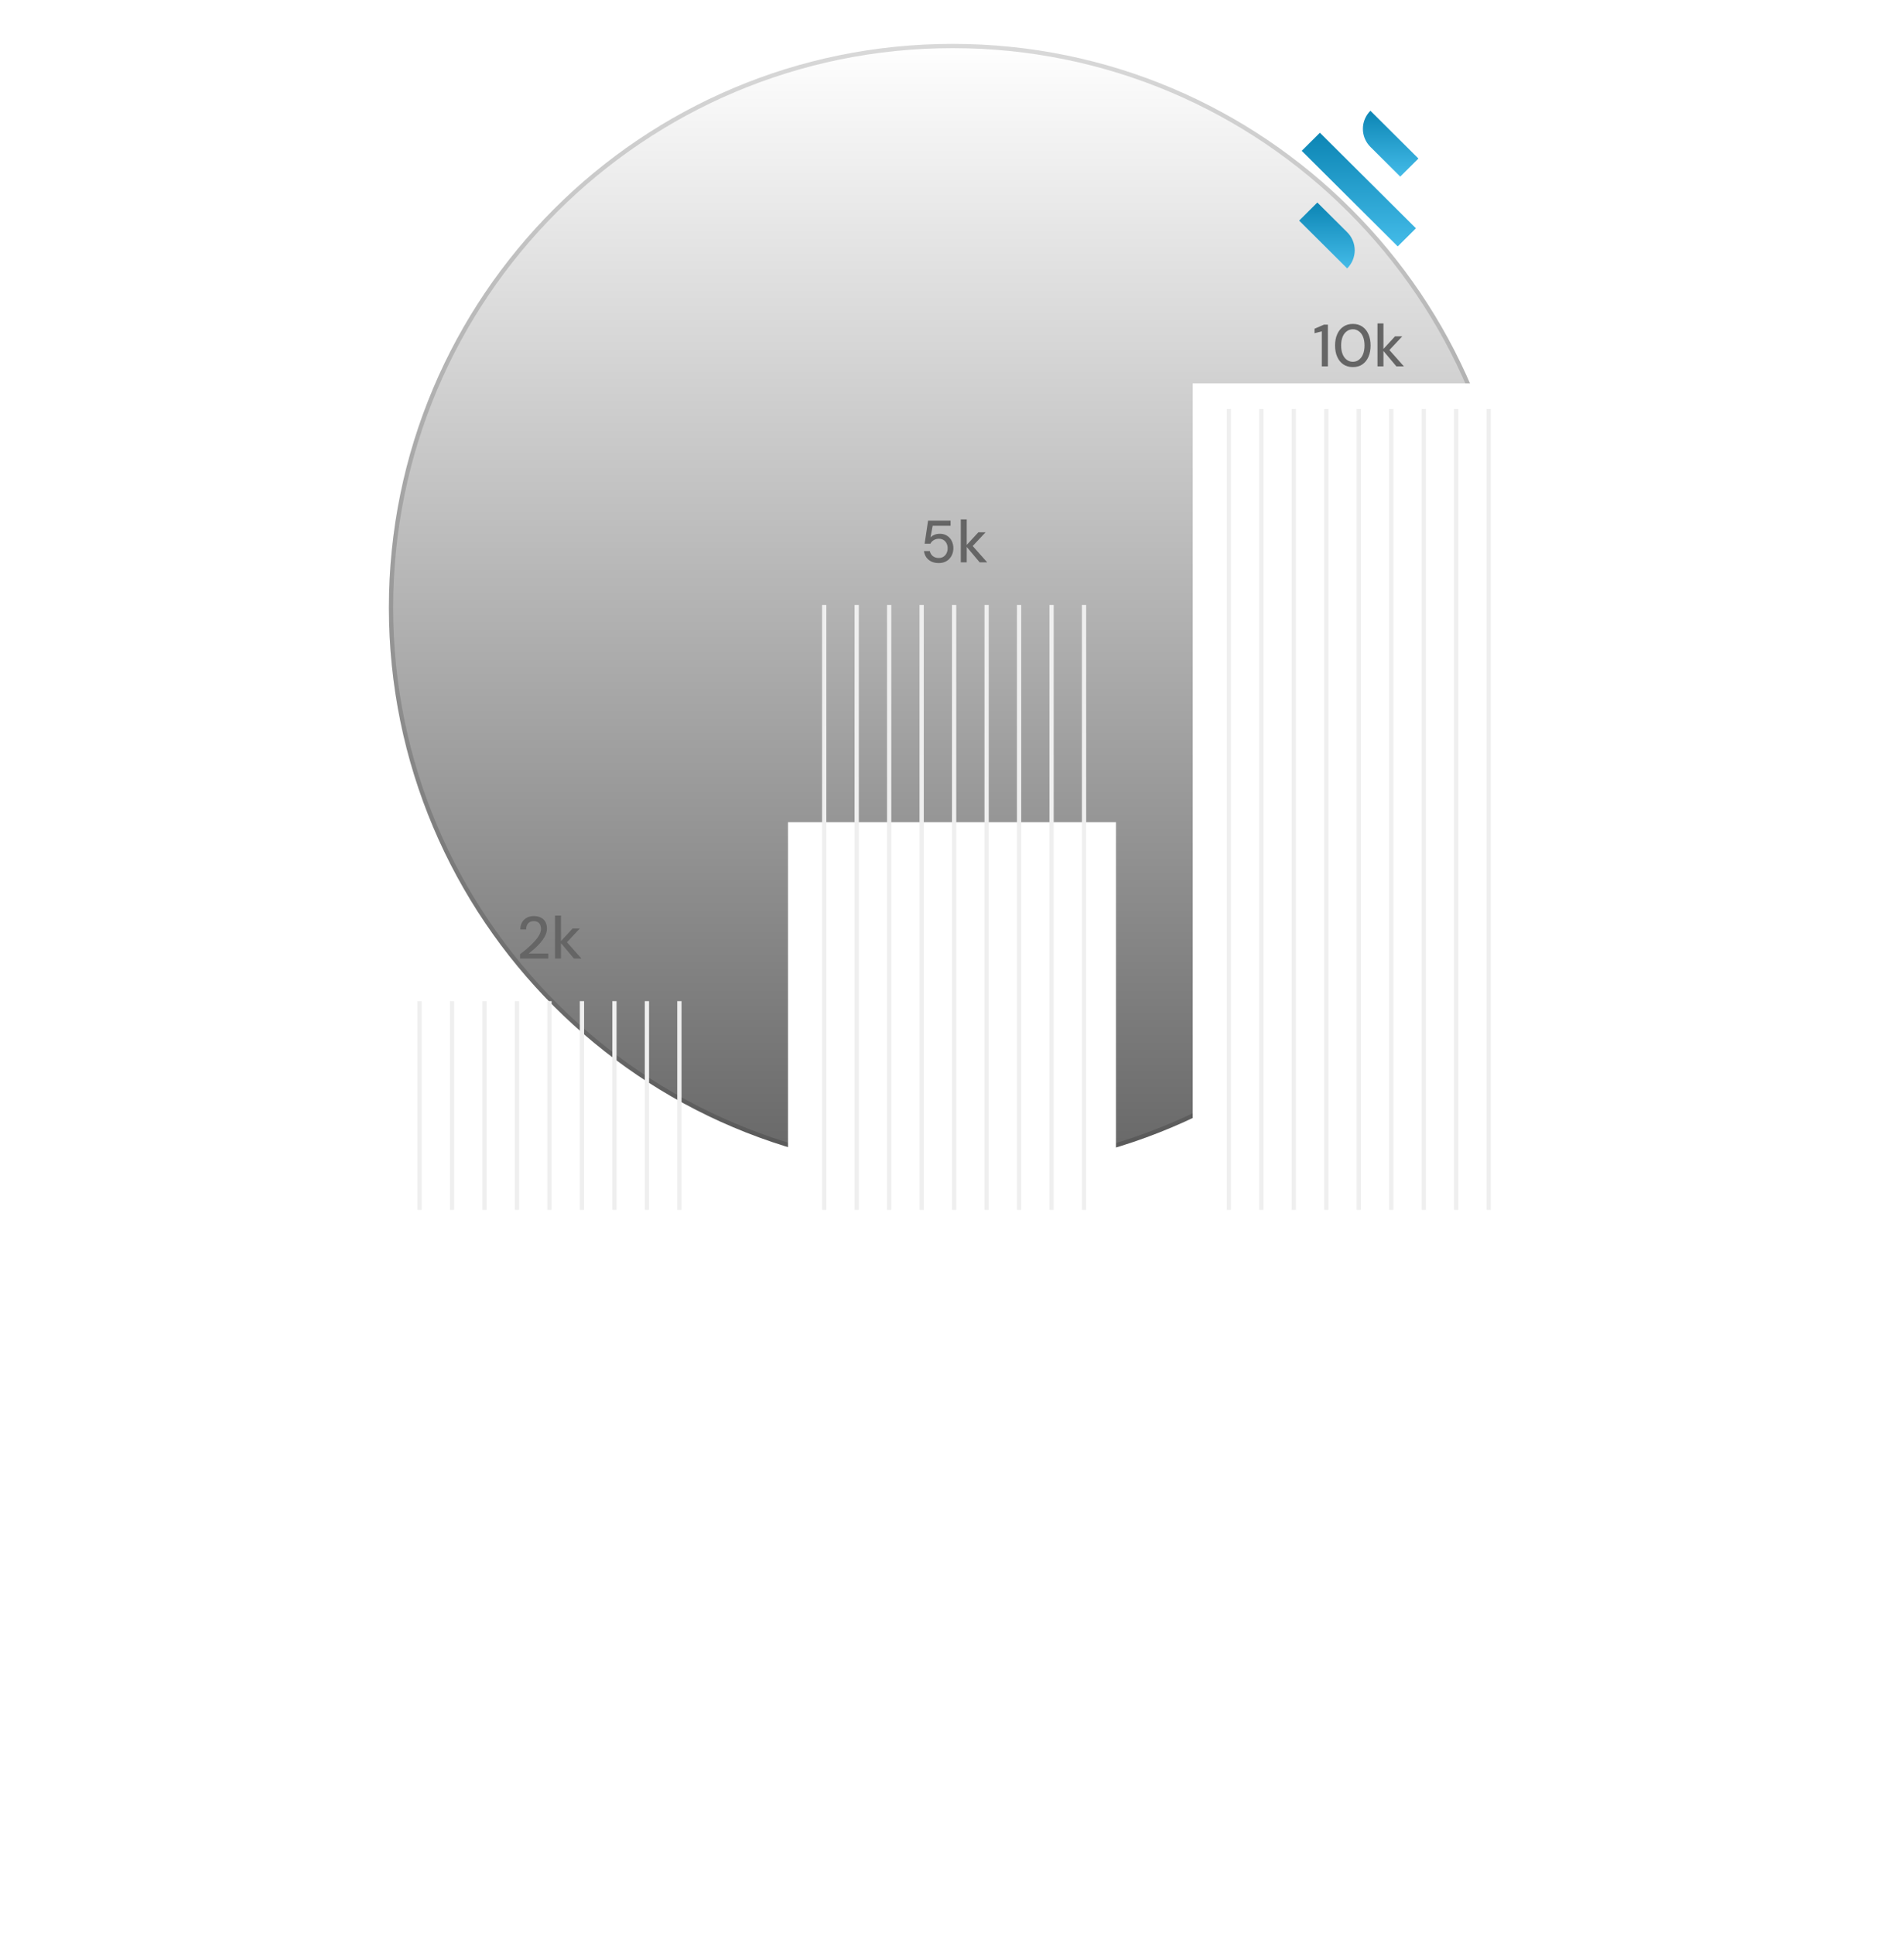 <svg width="447" height="454" viewBox="0 0 447 454" fill="none" xmlns="http://www.w3.org/2000/svg">
    <path d="M91.299 142.649C91.299 215.745 150.554 275 223.65 275C296.745 275 356 215.745 356 142.65C356 69.554 296.745 10.299 223.65 10.299C150.554 10.299 91.299 69.554 91.299 142.649Z" fill="url(#paint0_linear_328_327)" fill-opacity="0.6"/>
    <path d="M223.65 274.5C150.83 274.5 91.799 215.469 91.799 142.649C91.799 69.831 150.831 10.799 223.65 10.799C296.469 10.799 355.5 69.831 355.5 142.65C355.5 215.469 296.469 274.5 223.65 274.5Z" stroke="black" stroke-opacity="0.15"/>
    <g filter="url(#filter0_bd_328_327)">
        <rect x="90" y="206" width="77" height="78" fill="white"/>
    </g>
    <g filter="url(#filter1_bd_328_327)">
        <rect x="185" y="113" width="77" height="171" fill="white"/>
    </g>
    <g filter="url(#filter2_bd_328_327)">
        <rect x="280" y="10" width="77" height="274" fill="white"/>
    </g>
    <g clip-path="url(#clip0_328_327)">
        <path d="M309.272 47.543L309.267 47.548L309.263 47.543L305 51.786L316.27 63.001L316.275 62.996L316.279 62.999C317.41 61.872 318.045 60.347 318.045 58.757C318.045 57.167 317.41 55.642 316.279 54.514L309.272 47.543Z" fill="url(#paint1_linear_328_327)"/>
        <path d="M328.735 41.456L333 37.214L321.73 26C320.598 27.128 319.963 28.653 319.963 30.242C319.963 31.832 320.598 33.357 321.73 34.485L328.735 41.456Z" fill="url(#paint2_linear_328_327)"/>
        <path d="M328.147 57.829L328.151 57.832L332.414 53.591L309.873 31.162L309.869 31.166L309.865 31.163L305.602 35.404L328.143 57.836L328.147 57.829Z" fill="url(#paint3_linear_328_327)"/>
    </g>
    <path d="M122.095 225V223.992C122.748 223.488 123.369 222.979 123.957 222.466C124.545 221.953 125.067 221.444 125.525 220.94C125.991 220.427 126.355 219.927 126.617 219.442C126.878 218.947 127.009 218.476 127.009 218.028C127.009 217.711 126.953 217.417 126.841 217.146C126.729 216.875 126.551 216.656 126.309 216.488C126.066 216.311 125.735 216.222 125.315 216.222C124.913 216.222 124.577 216.311 124.307 216.488C124.045 216.665 123.845 216.903 123.705 217.202C123.574 217.491 123.509 217.813 123.509 218.168H122.151C122.16 217.496 122.305 216.927 122.585 216.46C122.865 215.993 123.243 215.639 123.719 215.396C124.204 215.153 124.745 215.032 125.343 215.032C125.968 215.032 126.509 215.149 126.967 215.382C127.424 215.606 127.779 215.937 128.031 216.376C128.283 216.805 128.409 217.333 128.409 217.958C128.409 218.406 128.32 218.854 128.143 219.302C127.965 219.741 127.723 220.17 127.415 220.59C127.116 221.01 126.78 221.416 126.407 221.808C126.033 222.191 125.646 222.555 125.245 222.9C124.853 223.245 124.475 223.558 124.111 223.838H128.717V225H122.095ZM134.739 225L131.491 221.136L134.431 217.944H136.125L132.625 221.682V220.632L136.503 225H134.739ZM130.301 225V214.92H131.701V225H130.301Z" fill="#656565"/>
    <path d="M220.405 132.168C219.714 132.168 219.121 132.047 218.627 131.804C218.132 131.552 217.74 131.216 217.451 130.796C217.161 130.367 216.984 129.886 216.919 129.354H218.291C218.384 129.83 218.617 130.222 218.991 130.53C219.364 130.829 219.835 130.978 220.405 130.978C220.834 130.978 221.203 130.875 221.511 130.67C221.819 130.465 222.057 130.189 222.225 129.844C222.393 129.499 222.477 129.116 222.477 128.696C222.477 128.248 222.388 127.861 222.211 127.534C222.043 127.198 221.805 126.937 221.497 126.75C221.198 126.563 220.848 126.47 220.447 126.47C219.961 126.47 219.541 126.582 219.187 126.806C218.841 127.021 218.589 127.296 218.431 127.632H217.073L217.885 122.2H223.163V123.418H218.963L218.445 126.162C218.669 125.91 218.967 125.705 219.341 125.546C219.723 125.378 220.157 125.294 220.643 125.294C221.137 125.294 221.581 125.383 221.973 125.56C222.365 125.737 222.696 125.98 222.967 126.288C223.247 126.596 223.457 126.955 223.597 127.366C223.746 127.777 223.821 128.211 223.821 128.668C223.821 129.163 223.741 129.62 223.583 130.04C223.424 130.46 223.195 130.833 222.897 131.16C222.607 131.477 222.248 131.725 221.819 131.902C221.399 132.079 220.927 132.168 220.405 132.168ZM229.998 132L226.75 128.136L229.69 124.944H231.384L227.884 128.682V127.632L231.762 132H229.998ZM225.56 132V121.92H226.96V132H225.56Z" fill="#656565"/>
    <path d="M310.321 86V77.782L308.613 78.216V77.166L310.839 76.2H311.749V86H310.321ZM317.616 86.168C316.748 86.168 316.002 85.958 315.376 85.538C314.751 85.109 314.27 84.516 313.934 83.76C313.598 82.995 313.43 82.108 313.43 81.1C313.43 80.092 313.598 79.21 313.934 78.454C314.27 77.689 314.751 77.096 315.376 76.676C316.002 76.247 316.748 76.032 317.616 76.032C318.484 76.032 319.226 76.247 319.842 76.676C320.468 77.096 320.944 77.689 321.27 78.454C321.606 79.21 321.774 80.092 321.774 81.1C321.774 82.108 321.606 82.995 321.27 83.76C320.944 84.516 320.468 85.109 319.842 85.538C319.226 85.958 318.484 86.168 317.616 86.168ZM317.616 84.922C318.139 84.922 318.606 84.768 319.016 84.46C319.436 84.152 319.763 83.713 319.996 83.144C320.23 82.575 320.346 81.893 320.346 81.1C320.346 80.307 320.23 79.625 319.996 79.056C319.763 78.487 319.436 78.053 319.016 77.754C318.606 77.446 318.139 77.292 317.616 77.292C317.084 77.292 316.608 77.446 316.188 77.754C315.768 78.053 315.442 78.487 315.208 79.056C314.975 79.625 314.858 80.307 314.858 81.1C314.858 81.893 314.975 82.575 315.208 83.144C315.442 83.713 315.768 84.152 316.188 84.46C316.608 84.768 317.084 84.922 317.616 84.922ZM327.828 86L324.58 82.136L327.52 78.944H329.214L325.714 82.682V81.632L329.592 86H327.828ZM323.39 86V75.92H324.79V86H323.39Z" fill="#656565"/>
    <line x1="193.5" y1="142" x2="193.5" y2="284" stroke="#EFEFEF"/>
    <line x1="201.125" y1="142" x2="201.125" y2="284" stroke="#EFEFEF"/>
    <line x1="208.75" y1="142" x2="208.75" y2="284" stroke="#EFEFEF"/>
    <line x1="216.375" y1="142" x2="216.375" y2="284" stroke="#EFEFEF"/>
    <line x1="224" y1="142" x2="224" y2="284" stroke="#EFEFEF"/>
    <line x1="231.625" y1="142" x2="231.625" y2="284" stroke="#EFEFEF"/>
    <line x1="239.25" y1="142" x2="239.25" y2="284" stroke="#EFEFEF"/>
    <line x1="246.875" y1="142" x2="246.875" y2="284" stroke="#EFEFEF"/>
    <line x1="254.5" y1="142" x2="254.5" y2="284" stroke="#EFEFEF"/>
    <line x1="288.5" y1="96" x2="288.5" y2="284" stroke="#EFEFEF"/>
    <line x1="296.125" y1="96" x2="296.125" y2="284" stroke="#EFEFEF"/>
    <line x1="303.75" y1="96" x2="303.75" y2="284" stroke="#EFEFEF"/>
    <line x1="311.375" y1="96" x2="311.375" y2="284" stroke="#EFEFEF"/>
    <line x1="319" y1="96" x2="319" y2="284" stroke="#EFEFEF"/>
    <line x1="326.625" y1="96" x2="326.625" y2="284" stroke="#EFEFEF"/>
    <line x1="334.25" y1="96" x2="334.25" y2="284" stroke="#EFEFEF"/>
    <line x1="341.875" y1="96" x2="341.875" y2="284" stroke="#EFEFEF"/>
    <line x1="349.5" y1="96" x2="349.5" y2="284" stroke="#EFEFEF"/>
    <line x1="98.5" y1="235" x2="98.5" y2="284" stroke="#EFEFEF"/>
    <line x1="106.125" y1="235" x2="106.125" y2="284" stroke="#EFEFEF"/>
    <line x1="113.75" y1="235" x2="113.75" y2="284" stroke="#EFEFEF"/>
    <line x1="121.375" y1="235" x2="121.375" y2="284" stroke="#EFEFEF"/>
    <line x1="129" y1="235" x2="129" y2="284" stroke="#EFEFEF"/>
    <line x1="136.625" y1="235" x2="136.625" y2="284" stroke="#EFEFEF"/>
    <line x1="144.25" y1="235" x2="144.25" y2="284" stroke="#EFEFEF"/>
    <line x1="151.875" y1="235" x2="151.875" y2="284" stroke="#EFEFEF"/>
    <line x1="159.5" y1="235" x2="159.5" y2="284" stroke="#EFEFEF"/>
    <defs>
        <filter id="filter0_bd_328_327" x="0" y="126" width="257" height="328" filterUnits="userSpaceOnUse" color-interpolation-filters="sRGB">
            <feFlood flood-opacity="0" result="BackgroundImageFix"/>
            <feGaussianBlur in="BackgroundImageFix" stdDeviation="40"/>
            <feComposite in2="SourceAlpha" operator="in" result="effect1_backgroundBlur_328_327"/>
            <feColorMatrix in="SourceAlpha" type="matrix" values="0 0 0 0 0 0 0 0 0 0 0 0 0 0 0 0 0 0 127 0" result="hardAlpha"/>
            <feOffset dy="80"/>
            <feGaussianBlur stdDeviation="45"/>
            <feComposite in2="hardAlpha" operator="out"/>
            <feColorMatrix type="matrix" values="0 0 0 0 0 0 0 0 0 0 0 0 0 0 0 0 0 0 0.05 0"/>
            <feBlend mode="normal" in2="effect1_backgroundBlur_328_327" result="effect2_dropShadow_328_327"/>
            <feBlend mode="normal" in="SourceGraphic" in2="effect2_dropShadow_328_327" result="shape"/>
        </filter>
        <filter id="filter1_bd_328_327" x="95" y="33" width="257" height="421" filterUnits="userSpaceOnUse" color-interpolation-filters="sRGB">
            <feFlood flood-opacity="0" result="BackgroundImageFix"/>
            <feGaussianBlur in="BackgroundImageFix" stdDeviation="40"/>
            <feComposite in2="SourceAlpha" operator="in" result="effect1_backgroundBlur_328_327"/>
            <feColorMatrix in="SourceAlpha" type="matrix" values="0 0 0 0 0 0 0 0 0 0 0 0 0 0 0 0 0 0 127 0" result="hardAlpha"/>
            <feOffset dy="80"/>
            <feGaussianBlur stdDeviation="45"/>
            <feComposite in2="hardAlpha" operator="out"/>
            <feColorMatrix type="matrix" values="0 0 0 0 0 0 0 0 0 0 0 0 0 0 0 0 0 0 0.05 0"/>
            <feBlend mode="normal" in2="effect1_backgroundBlur_328_327" result="effect2_dropShadow_328_327"/>
            <feBlend mode="normal" in="SourceGraphic" in2="effect2_dropShadow_328_327" result="shape"/>
        </filter>
        <filter id="filter2_bd_328_327" x="190" y="-70" width="257" height="524" filterUnits="userSpaceOnUse" color-interpolation-filters="sRGB">
            <feFlood flood-opacity="0" result="BackgroundImageFix"/>
            <feGaussianBlur in="BackgroundImageFix" stdDeviation="40"/>
            <feComposite in2="SourceAlpha" operator="in" result="effect1_backgroundBlur_328_327"/>
            <feColorMatrix in="SourceAlpha" type="matrix" values="0 0 0 0 0 0 0 0 0 0 0 0 0 0 0 0 0 0 127 0" result="hardAlpha"/>
            <feOffset dy="80"/>
            <feGaussianBlur stdDeviation="45"/>
            <feComposite in2="hardAlpha" operator="out"/>
            <feColorMatrix type="matrix" values="0 0 0 0 0 0 0 0 0 0 0 0 0 0 0 0 0 0 0.05 0"/>
            <feBlend mode="normal" in2="effect1_backgroundBlur_328_327" result="effect2_dropShadow_328_327"/>
            <feBlend mode="normal" in="SourceGraphic" in2="effect2_dropShadow_328_327" result="shape"/>
        </filter>
        <linearGradient id="paint0_linear_328_327" x1="223.649" y1="275" x2="223.65" y2="10.299" gradientUnits="userSpaceOnUse">
            <stop/>
            <stop offset="1" stop-opacity="0"/>
        </linearGradient>
        <linearGradient id="paint1_linear_328_327" x1="311.523" y1="47.543" x2="311.523" y2="63.001" gradientUnits="userSpaceOnUse">
            <stop stop-color="#0C85B4"/>
            <stop offset="1" stop-color="#43BBE8"/>
        </linearGradient>
        <linearGradient id="paint2_linear_328_327" x1="326.481" y1="26" x2="326.481" y2="41.456" gradientUnits="userSpaceOnUse">
            <stop stop-color="#0C85B4"/>
            <stop offset="1" stop-color="#43BBE8"/>
        </linearGradient>
        <linearGradient id="paint3_linear_328_327" x1="319.008" y1="31.162" x2="319.008" y2="57.836" gradientUnits="userSpaceOnUse">
            <stop stop-color="#0C85B4"/>
            <stop offset="1" stop-color="#43BBE8"/>
        </linearGradient>
        <clipPath id="clip0_328_327">
            <rect width="28" height="37" fill="white" transform="translate(305 26)"/>
        </clipPath>
    </defs>
</svg>